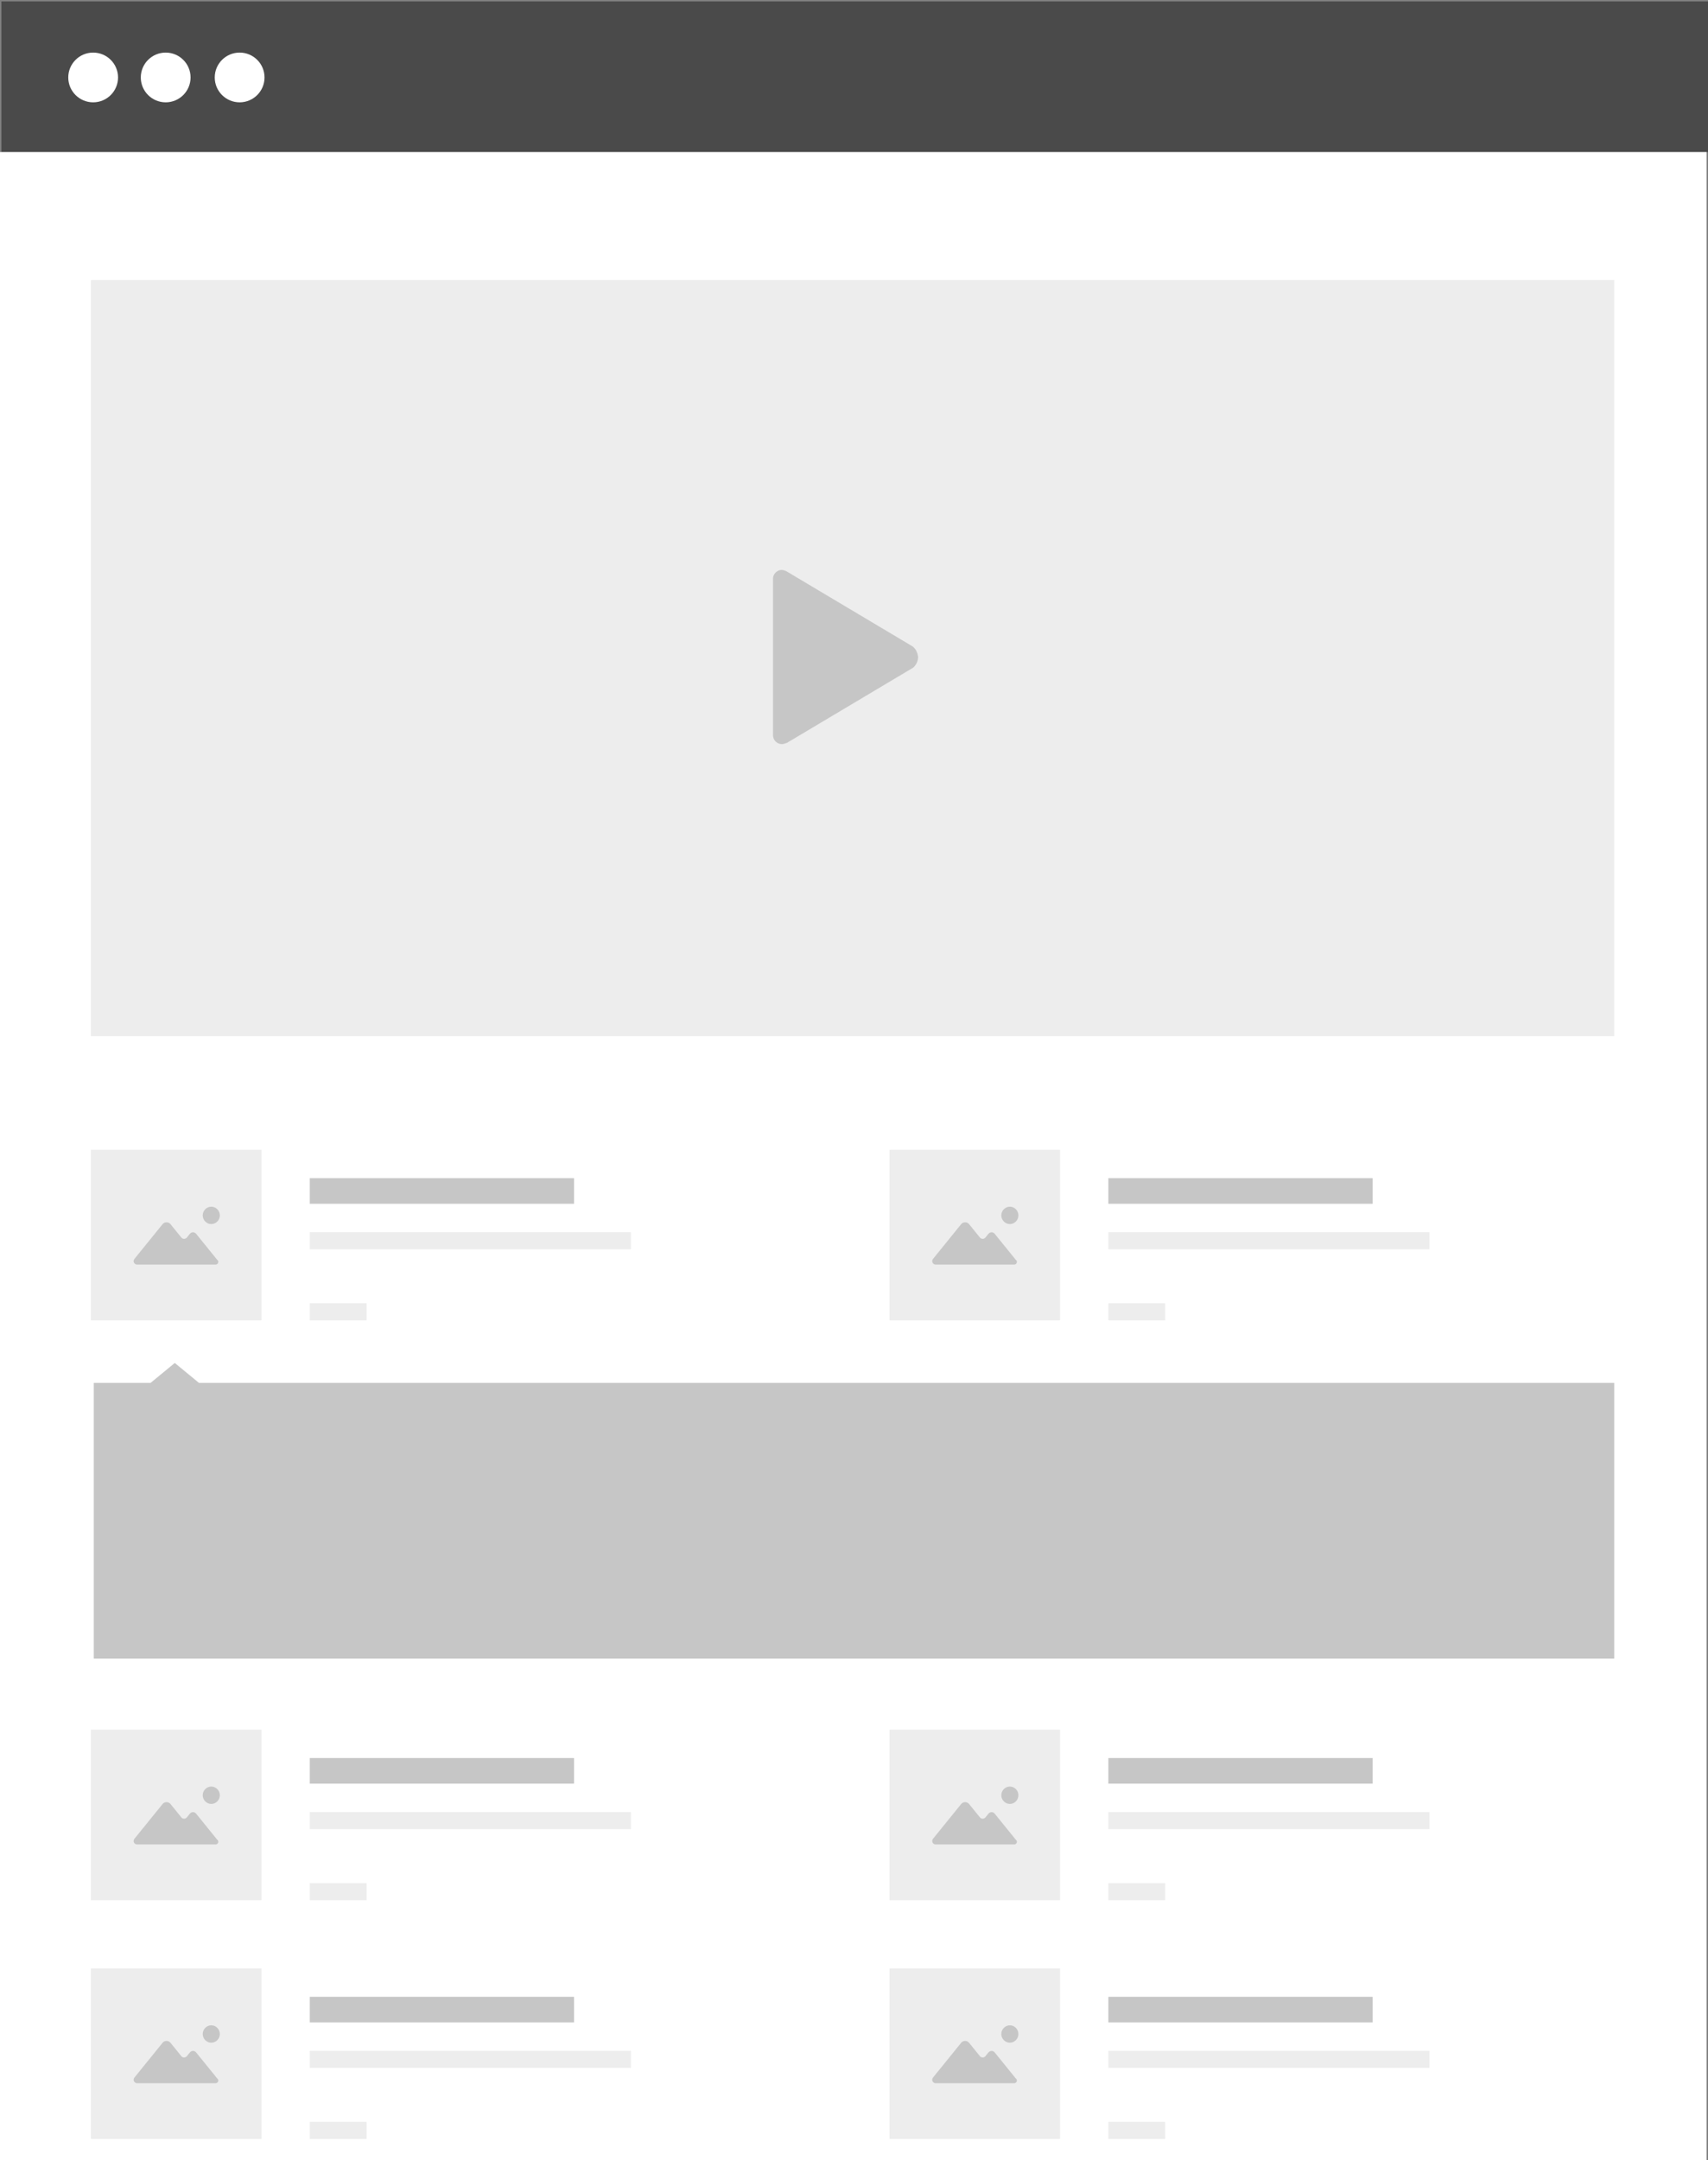 <?xml version="1.0" encoding="UTF-8" standalone="no"?>
<svg width="601px" height="760px" viewBox="0 0 601 760" version="1.1" xmlns="http://www.w3.org/2000/svg" xmlns:xlink="http://www.w3.org/1999/xlink">
    <rect x="0" y="0" width="601" height="760" fill="#808080" stroke="none"/>
    <!-- Generator: Sketch 41.2 (35397) - http://www.bohemiancoding.com/sketch -->
    <title>Video Player Votes</title>
    <desc>Created with Sketch.</desc>
    <defs></defs>
    <g id="Page-1" stroke="none" stroke-width="1" fill="none" fill-rule="evenodd">
        <g id="Video-Player-Votes">
            <rect id="Border" fill="#4A4A4A" x="0.5" y="0.5" width="600.5" height="53"></rect>
            <rect id="Mask" fill="#FFFFFF" x="0" y="53.5" width="600.5" height="706.5"></rect>
            <rect id="Rectangle-67" fill="#C6C6C6" x="109" y="414.5" width="93" height="9"></rect>
            <rect id="Rectangle-67-Copy" fill="#EDEDED" x="109" y="433.5" width="113" height="6"></rect>
            <rect id="Rectangle-67-Copy-2" fill="#EDEDED" x="109" y="458.5" width="20" height="6"></rect>
            <rect id="Rectangle-66" fill="#EDEDED" x="32" y="404.5" width="60" height="60"></rect>
            <path d="M76.485,443.289 L68.985,434.03 C68.738,433.737 68.367,433.528 67.914,433.528 C67.502,433.528 67.09,433.737 66.842,434.03 L65.853,435.245 C65.812,435.287 65.771,435.371 65.73,435.413 C65.483,435.664 65.153,435.832 64.782,435.832 C64.411,435.832 64.123,435.706 63.875,435.455 C63.793,435.371 63.711,435.287 63.669,435.203 L60.002,430.679 C59.672,430.26 59.177,430.009 58.601,430.009 C58.024,430.009 57.529,430.26 57.199,430.679 L47.391,442.786 L47.227,442.995 C47.103,443.205 47.021,443.414 47.021,443.666 C47.021,444.336 47.556,444.881 48.216,444.881 L48.216,444.881 L50.977,444.881 L51.883,444.881 L52.089,444.881 L60.043,444.881 L62.145,444.881 L62.845,444.881 L63.01,444.881 L68.985,444.881 L72.941,444.881 L73.106,444.881 L74.384,444.881 L75.909,444.881 C76.403,444.881 76.815,444.462 76.815,443.959 C76.815,443.749 76.774,443.582 76.65,443.414 L76.485,443.289 L76.485,443.289 Z" id="Shape" fill="#C6C6C6"></path>
            <path d="M74.343,424.521 C72.694,424.521 71.334,425.903 71.334,427.579 C71.334,429.255 72.694,430.637 74.343,430.637 C75.991,430.637 77.351,429.255 77.351,427.579 C77.351,425.903 75.991,424.521 74.343,424.521 L74.343,424.521 Z" id="Shape" fill="#C6C6C6"></path>
            <rect id="Rectangle-67" fill="#C6C6C6" x="109" y="618.5" width="93" height="9"></rect>
            <rect id="Rectangle-67-Copy" fill="#EDEDED" x="109" y="637.5" width="113" height="6"></rect>
            <rect id="Rectangle-67-Copy-2" fill="#EDEDED" x="109" y="662.5" width="20" height="6"></rect>
            <rect id="Rectangle-66" fill="#EDEDED" x="32" y="608.5" width="60" height="60"></rect>
            <path d="M76.485,647.289 L68.985,638.03 C68.738,637.737 68.367,637.528 67.914,637.528 C67.502,637.528 67.09,637.737 66.842,638.03 L65.853,639.245 C65.812,639.287 65.771,639.371 65.73,639.413 C65.483,639.664 65.153,639.832 64.782,639.832 C64.411,639.832 64.123,639.706 63.875,639.455 C63.793,639.371 63.711,639.287 63.669,639.203 L60.002,634.679 C59.672,634.26 59.177,634.009 58.601,634.009 C58.024,634.009 57.529,634.26 57.199,634.679 L47.391,646.786 L47.227,646.995 C47.103,647.205 47.021,647.414 47.021,647.666 C47.021,648.336 47.556,648.881 48.216,648.881 L48.216,648.881 L50.977,648.881 L51.883,648.881 L52.089,648.881 L60.043,648.881 L62.145,648.881 L62.845,648.881 L63.01,648.881 L68.985,648.881 L72.941,648.881 L73.106,648.881 L74.384,648.881 L75.909,648.881 C76.403,648.881 76.815,648.462 76.815,647.959 C76.815,647.749 76.774,647.582 76.65,647.414 L76.485,647.289 L76.485,647.289 Z" id="Shape" fill="#C6C6C6"></path>
            <path d="M74.343,628.521 C72.694,628.521 71.334,629.903 71.334,631.579 C71.334,633.255 72.694,634.637 74.343,634.637 C75.991,634.637 77.351,633.255 77.351,631.579 C77.351,629.903 75.991,628.521 74.343,628.521 L74.343,628.521 Z" id="Shape" fill="#C6C6C6"></path>
            <rect id="Rectangle-67" fill="#C6C6C6" x="109" y="702.5" width="93" height="9"></rect>
            <rect id="Rectangle-67-Copy" fill="#EDEDED" x="109" y="721.5" width="113" height="6"></rect>
            <rect id="Rectangle-67-Copy-2" fill="#EDEDED" x="109" y="746.5" width="20" height="6"></rect>
            <rect id="Rectangle-66" fill="#EDEDED" x="32" y="692.5" width="60" height="60"></rect>
            <path d="M76.485,731.289 L68.985,722.03 C68.738,721.737 68.367,721.528 67.914,721.528 C67.502,721.528 67.09,721.737 66.842,722.03 L65.853,723.245 C65.812,723.287 65.771,723.371 65.73,723.413 C65.483,723.664 65.153,723.832 64.782,723.832 C64.411,723.832 64.123,723.706 63.875,723.455 C63.793,723.371 63.711,723.287 63.669,723.203 L60.002,718.679 C59.672,718.26 59.177,718.009 58.601,718.009 C58.024,718.009 57.529,718.26 57.199,718.679 L47.391,730.786 L47.227,730.995 C47.103,731.205 47.021,731.414 47.021,731.666 C47.021,732.336 47.556,732.881 48.216,732.881 L48.216,732.881 L50.977,732.881 L51.883,732.881 L52.089,732.881 L60.043,732.881 L62.145,732.881 L62.845,732.881 L63.01,732.881 L68.985,732.881 L72.941,732.881 L73.106,732.881 L74.384,732.881 L75.909,732.881 C76.403,732.881 76.815,732.462 76.815,731.959 C76.815,731.749 76.774,731.582 76.65,731.414 L76.485,731.289 L76.485,731.289 Z" id="Shape" fill="#C6C6C6"></path>
            <path d="M74.343,712.521 C72.694,712.521 71.334,713.903 71.334,715.579 C71.334,717.255 72.694,718.637 74.343,718.637 C75.991,718.637 77.351,717.255 77.351,715.579 C77.351,713.903 75.991,712.521 74.343,712.521 L74.343,712.521 Z" id="Shape" fill="#C6C6C6"></path>
            <rect id="Rectangle-67" fill="#C6C6C6" x="390" y="414.5" width="93" height="9"></rect>
            <rect id="Rectangle-67-Copy" fill="#EDEDED" x="390" y="433.5" width="113" height="6"></rect>
            <rect id="Rectangle-67-Copy-2" fill="#EDEDED" x="390" y="458.5" width="20" height="6"></rect>
            <rect id="Rectangle-66" fill="#EDEDED" x="313" y="404.5" width="60" height="60"></rect>
            <path d="M357.485,443.289 L349.985,434.03 C349.738,433.737 349.367,433.528 348.914,433.528 C348.502,433.528 348.09,433.737 347.842,434.03 L346.853,435.245 C346.812,435.287 346.771,435.371 346.73,435.413 C346.483,435.664 346.153,435.832 345.782,435.832 C345.411,435.832 345.123,435.706 344.875,435.455 C344.793,435.371 344.711,435.287 344.669,435.203 L341.002,430.679 C340.672,430.26 340.177,430.009 339.601,430.009 C339.024,430.009 338.529,430.26 338.199,430.679 L328.391,442.786 L328.227,442.995 C328.103,443.205 328.021,443.414 328.021,443.666 C328.021,444.336 328.556,444.881 329.216,444.881 L329.216,444.881 L331.977,444.881 L332.883,444.881 L333.089,444.881 L341.043,444.881 L343.145,444.881 L343.845,444.881 L344.01,444.881 L349.985,444.881 L353.941,444.881 L354.106,444.881 L355.384,444.881 L356.909,444.881 C357.403,444.881 357.815,444.462 357.815,443.959 C357.815,443.749 357.774,443.582 357.65,443.414 L357.485,443.289 L357.485,443.289 Z" id="Shape" fill="#C6C6C6"></path>
            <path d="M355.343,424.521 C353.694,424.521 352.334,425.903 352.334,427.579 C352.334,429.255 353.694,430.637 355.343,430.637 C356.991,430.637 358.351,429.255 358.351,427.579 C358.351,425.903 356.991,424.521 355.343,424.521 L355.343,424.521 Z" id="Shape" fill="#C6C6C6"></path>
            <rect id="Rectangle-67" fill="#C6C6C6" x="390" y="618.5" width="93" height="9"></rect>
            <rect id="Rectangle-67-Copy" fill="#EDEDED" x="390" y="637.5" width="113" height="6"></rect>
            <rect id="Rectangle-67-Copy-2" fill="#EDEDED" x="390" y="662.5" width="20" height="6"></rect>
            <rect id="Rectangle-66" fill="#EDEDED" x="313" y="608.5" width="60" height="60"></rect>
            <path d="M357.485,647.289 L349.985,638.03 C349.738,637.737 349.367,637.528 348.914,637.528 C348.502,637.528 348.09,637.737 347.842,638.03 L346.853,639.245 C346.812,639.287 346.771,639.371 346.73,639.413 C346.483,639.664 346.153,639.832 345.782,639.832 C345.411,639.832 345.123,639.706 344.875,639.455 C344.793,639.371 344.711,639.287 344.669,639.203 L341.002,634.679 C340.672,634.26 340.177,634.009 339.601,634.009 C339.024,634.009 338.529,634.26 338.199,634.679 L328.391,646.786 L328.227,646.995 C328.103,647.205 328.021,647.414 328.021,647.666 C328.021,648.336 328.556,648.881 329.216,648.881 L329.216,648.881 L331.977,648.881 L332.883,648.881 L333.089,648.881 L341.043,648.881 L343.145,648.881 L343.845,648.881 L344.01,648.881 L349.985,648.881 L353.941,648.881 L354.106,648.881 L355.384,648.881 L356.909,648.881 C357.403,648.881 357.815,648.462 357.815,647.959 C357.815,647.749 357.774,647.582 357.65,647.414 L357.485,647.289 L357.485,647.289 Z" id="Shape" fill="#C6C6C6"></path>
            <path d="M355.343,628.521 C353.694,628.521 352.334,629.903 352.334,631.579 C352.334,633.255 353.694,634.637 355.343,634.637 C356.991,634.637 358.351,633.255 358.351,631.579 C358.351,629.903 356.991,628.521 355.343,628.521 L355.343,628.521 Z" id="Shape" fill="#C6C6C6"></path>
            <rect id="Rectangle-67" fill="#C6C6C6" x="390" y="702.5" width="93" height="9"></rect>
            <rect id="Rectangle-67-Copy" fill="#EDEDED" x="390" y="721.5" width="113" height="6"></rect>
            <rect id="Rectangle-67-Copy-2" fill="#EDEDED" x="390" y="746.5" width="20" height="6"></rect>
            <rect id="Rectangle-66" fill="#EDEDED" x="313" y="692.5" width="60" height="60"></rect>
            <path d="M357.485,731.289 L349.985,722.03 C349.738,721.737 349.367,721.528 348.914,721.528 C348.502,721.528 348.09,721.737 347.842,722.03 L346.853,723.245 C346.812,723.287 346.771,723.371 346.73,723.413 C346.483,723.664 346.153,723.832 345.782,723.832 C345.411,723.832 345.123,723.706 344.875,723.455 C344.793,723.371 344.711,723.287 344.669,723.203 L341.002,718.679 C340.672,718.26 340.177,718.009 339.601,718.009 C339.024,718.009 338.529,718.26 338.199,718.679 L328.391,730.786 L328.227,730.995 C328.103,731.205 328.021,731.414 328.021,731.666 C328.021,732.336 328.556,732.881 329.216,732.881 L329.216,732.881 L331.977,732.881 L332.883,732.881 L333.089,732.881 L341.043,732.881 L343.145,732.881 L343.845,732.881 L344.01,732.881 L349.985,732.881 L353.941,732.881 L354.106,732.881 L355.384,732.881 L356.909,732.881 C357.403,732.881 357.815,732.462 357.815,731.959 C357.815,731.749 357.774,731.582 357.65,731.414 L357.485,731.289 L357.485,731.289 Z" id="Shape" fill="#C6C6C6"></path>
            <path d="M355.343,712.521 C353.694,712.521 352.334,713.903 352.334,715.579 C352.334,717.255 353.694,718.637 355.343,718.637 C356.991,718.637 358.351,717.255 358.351,715.579 C358.351,713.903 356.991,712.521 355.343,712.521 L355.343,712.521 Z" id="Shape" fill="#C6C6C6"></path>
            <path d="M33,486.5 L568,486.5 L568,583.5 L33,583.5 L33,486.5 Z M61.5,479.5 L70,486.5 L53,486.5 L61.5,479.5 Z" id="Rectangle-151" fill="#C6C6C6"></path>
            <rect id="Rectangle-6-Copy-2" fill="#EDEDED" x="32" y="98.5" width="536" height="266"></rect>
            <path d="M321.164,227.446 L276.727,200.977 C276.255,200.738 275.545,200.5 275.073,200.5 C273.418,200.5 272,201.931 272,203.6 L272,203.6 L272,210.992 L272,213.377 L272,213.854 L272,248.431 L272,248.908 L272,253.438 L272,258.685 C272,260.354 273.418,261.785 275.073,261.785 C275.782,261.785 276.255,261.546 276.964,261.308 L321.4,234.838 C322.345,233.885 323.055,232.692 323.055,231.023 C322.818,229.592 322.345,228.4 321.164,227.446 L321.164,227.446 Z" id="Assets/Play" fill="#C6C6C6"></path>
            <ellipse id="Oval-1" fill="#FFFFFF" cx="32.777" cy="27.25" rx="8.757" ry="8.75"></ellipse>
            <ellipse id="Oval-1-Copy" fill="#FFFFFF" cx="58.299" cy="27.25" rx="8.757" ry="8.75"></ellipse>
            <ellipse id="Oval-1-Copy-2" fill="#FFFFFF" cx="84.32" cy="27.25" rx="8.757" ry="8.75"></ellipse>
        </g>
    </g>
</svg>